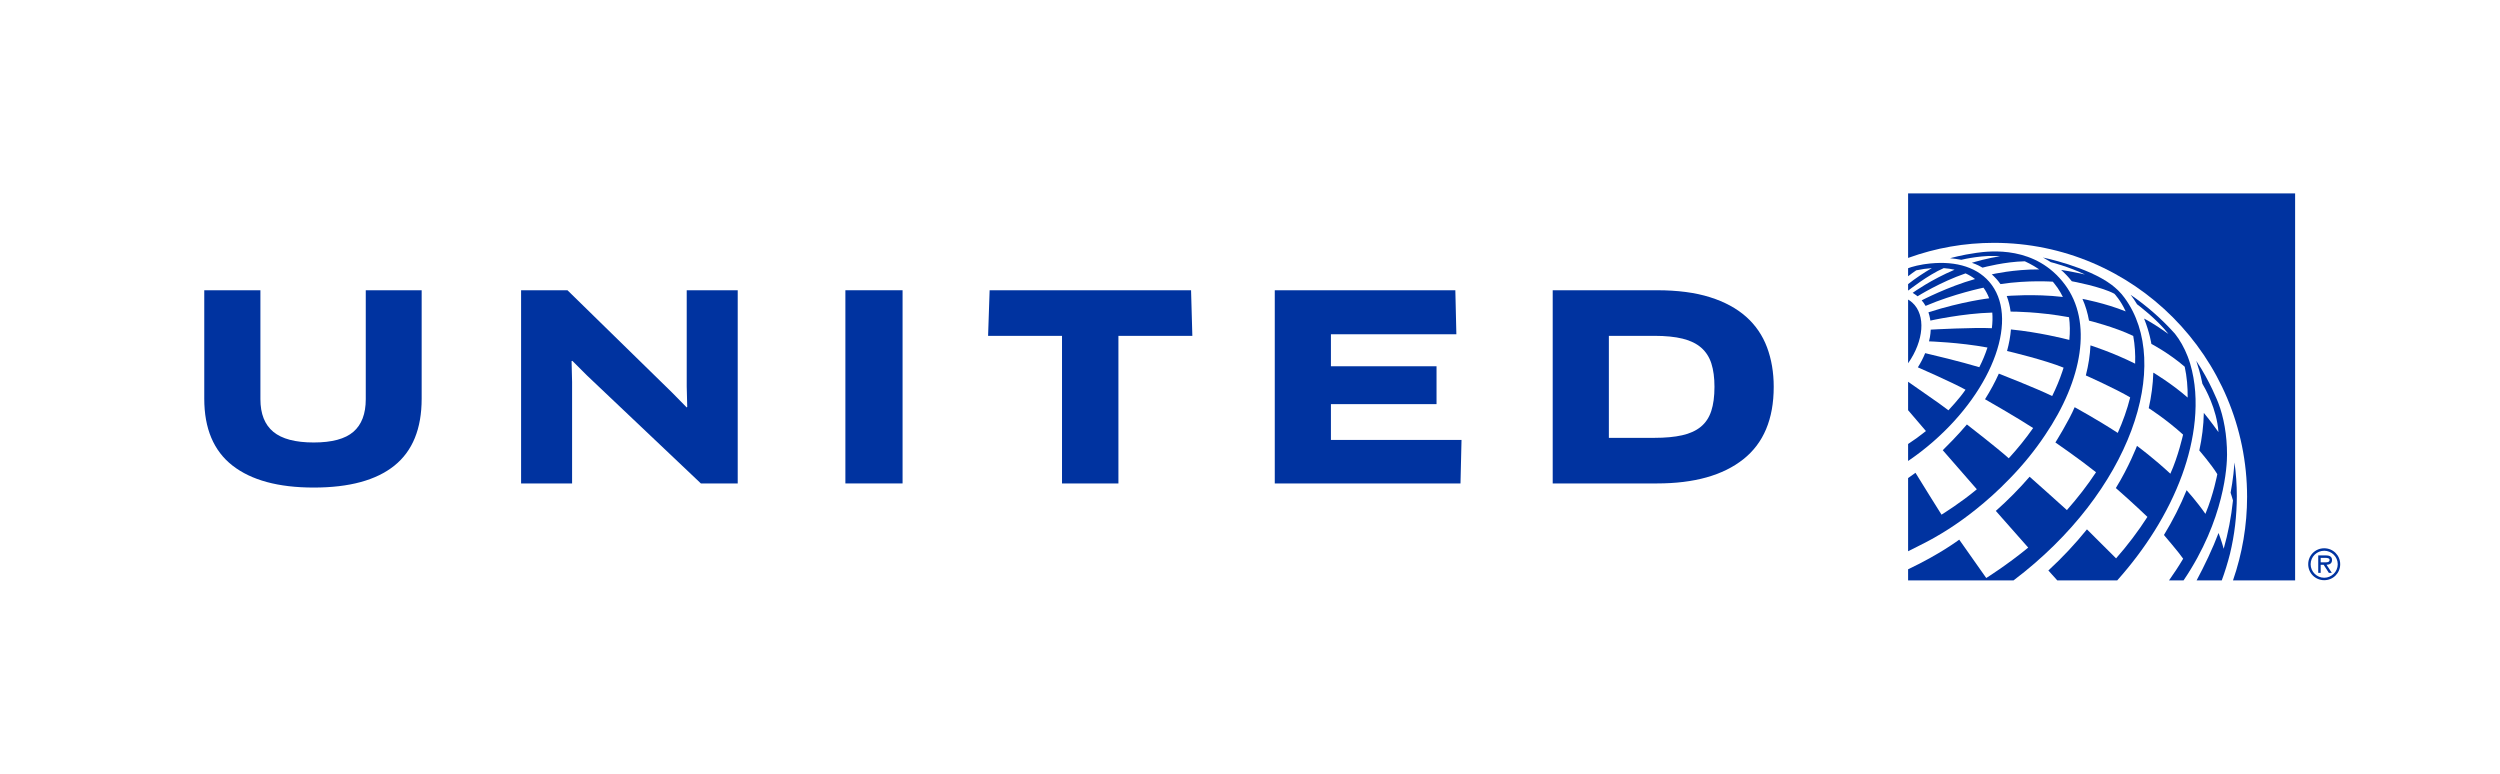 <?xml version="1.0" encoding="UTF-8" standalone="no"?>
<!-- Created with Inkscape (http://www.inkscape.org/) -->

<svg
   xmlns:dc="http://purl.org/dc/elements/1.1/"
   xmlns:cc="http://creativecommons.org/ns#"
   xmlns:rdf="http://www.w3.org/1999/02/22-rdf-syntax-ns#"
   xmlns:svg="http://www.w3.org/2000/svg"
   xmlns="http://www.w3.org/2000/svg"
   xmlns:sodipodi="http://sodipodi.sourceforge.net/DTD/sodipodi-0.dtd"
   xmlns:inkscape="http://www.inkscape.org/namespaces/inkscape"
   version="1.1"
   id="svg2"
   xml:space="preserve"
   width="568.478"
   height="175.908"
   viewBox="0 0 1402.44 433.968"
   sodipodi:docname="united_4.5p_h_rgb_r.svg"
   inkscape:version="0.92.1 r15371"><defs
     id="defs6"><clipPath
       clipPathUnits="userSpaceOnUse"
       id="clipPath18"><path
         d="M 0,325.476 H 1051.831 V 0 H 0 Z"
         id="path16"
         inkscape:connector-curvature="0" /></clipPath></defs><sodipodi:namedview
     pagecolor="#ffffff"
     bordercolor="#666666"
     borderopacity="1"
     objecttolerance="10"
     gridtolerance="10"
     guidetolerance="10"
     inkscape:pageopacity="0"
     inkscape:pageshadow="2"
     inkscape:window-width="640"
     inkscape:window-height="480"
     id="namedview4"
     showgrid="false"
     inkscape:zoom="0.26239983"
     inkscape:cx="701.21997"
     inkscape:cy="216.98399"
     inkscape:window-x="2351"
     inkscape:window-y="724"
     inkscape:window-maximized="0"
     inkscape:current-layer="g10" /><g
     id="g10"
     inkscape:groupmode="layer"
     inkscape:label="united_4.5p_h_rgb_r"
     transform="matrix(1.333,0,0,-1.333,0,433.968)"><g
       id="g12"><g
         id="g14"
         clip-path="url(#clipPath18)"><g
           id="g20"
           transform="translate(978.115,94.825)"><path
             d="m 0,0 c -3.76,0 -6.732,-2.983 -6.732,-6.719 0,-3.738 2.972,-6.715 6.732,-6.715 3.75,0 6.729,2.977 6.729,6.715 C 6.729,-2.983 3.75,0 0,0 m 0,-12.406 c -3.08,0 -5.711,2.516 -5.711,5.687 0,3.175 2.631,5.678 5.711,5.678 3.072,0 5.693,-2.503 5.693,-5.678 0,-3.171 -2.621,-5.687 -5.693,-5.687"
             style="fill:#0033a0;fill-opacity:1;fill-rule:nonzero;stroke:none"
             id="path22"
             inkscape:connector-curvature="0" /></g><g
           id="g24"
           transform="translate(981.407,89.887)"><path
             d="m 0,0 c 0,1.582 -1.281,1.942 -2.617,1.942 h -3.191 v -7.348 h 1.03 v 3.394 h 1.248 l 2.19,-3.394 h 1.241 l -2.214,3.394 C -1.007,-1.974 0,-1.451 0,0 m -3.53,-0.99 h -1.248 v 1.894 h 1.958 c 0.8,0 1.791,-0.133 1.791,-0.885 0,-1.171 -1.609,-1.009 -2.501,-1.009"
             style="fill:#0033a0;fill-opacity:1;fill-rule:nonzero;stroke:none"
             id="path26"
             inkscape:connector-curvature="0" /></g><g
           id="g28"
           transform="translate(935,81.3)"><path
             d="M 0,0 C 1.312,3.561 2.497,7.363 3.471,11.228 5.362,19.072 6.34,27.196 6.34,35.472 6.34,40.249 6.009,44.975 5.372,49.626 4.903,42.849 3.721,36.91 3.721,36.91 3.999,36.015 4.491,34.545 4.72,33.638 L 4.719,33.634 C 3.987,26.639 2.666,19.843 0.816,13.307 -0.074,16.59 -1.269,19.75 -1.346,19.954 -1.348,19.958 -1.349,19.962 -1.35,19.965 -3.748,13.575 -7.332,6.051 -10.587,0 Z"
             style="fill:#0033a0;fill-opacity:1;fill-rule:nonzero;stroke:none"
             id="path30"
             inkscape:connector-curvature="0" /></g><g
           id="g32"
           transform="translate(912.804,81.3)"><path
             d="m 0,0 h 6.12 c 17.422,25.735 18.298,48.543 18.298,52.913 0,8.255 -1.387,15.84 -3.705,21.846 0,0 -3.616,9.334 -9.245,17.64 0.615,-1.856 1.795,-5.619 2.448,-8.98 0.043,-0.224 0.078,-0.422 0.109,-0.605 1.109,-1.849 6.111,-10.668 6.78,-20.366 0.001,-0.017 0.002,-0.029 0.002,-0.029 0,0 -3.534,4.95 -6.155,8.078 -0.094,-5.331 -0.786,-10.665 -1.902,-15.817 0,0 5.236,-6.064 7.579,-9.975 0,0 -1.593,-8.53 -5.009,-16.704 -3.475,5.054 -7.914,9.963 -7.914,9.963 -2.597,-6.42 -5.886,-12.88 -9.538,-18.854 0,0 6.635,-7.764 8.091,-9.978 C 4.01,5.852 2.11,2.996 0,0"
             style="fill:#0033a0;fill-opacity:1;fill-rule:nonzero;stroke:none"
             id="path34"
             inkscape:connector-curvature="0" /></g><g
           id="g36"
           transform="translate(890.997,81.3)"><path
             d="m 0,0 c 11.562,12.931 21.414,28.142 27.332,44.429 5.135,14.13 7.931,31.388 3.384,46.738 -0.305,1.013 -0.647,2.034 -1.046,3.061 -1.453,3.754 -3.338,7.028 -5.389,9.6 -5.529,6.18 -11.79,11.687 -18.652,16.375 1.009,-1.3 1.93,-2.639 2.728,-3.997 0,0 8.354,-6.197 13.204,-12.493 -6.222,4.432 -9.744,6.226 -10.201,6.453 -0.017,0.008 -0.036,0.016 -0.052,0.025 2.363,-5.825 3.074,-10.649 3.075,-10.657 0,0 7.382,-3.852 14.028,-9.607 0.92,-4.255 1.3,-8.615 1.238,-12.98 -6.698,5.893 -14.45,10.495 -14.45,10.495 -0.142,-4.99 -0.832,-10.044 -1.929,-14.957 0,0 7.32,-4.635 14.453,-11.133 0,0 -2.048,-9.208 -5.353,-16.449 -6.844,6.371 -13.517,11.329 -14.043,11.717 0,0 -3.398,-8.86 -8.901,-17.752 C 6.278,32.907 12.718,26.728 12.718,26.728 8.784,20.59 4.332,14.746 -0.47,9.282 L -0.472,9.277 -12.729,21.482 C -17.709,15.32 -23.169,9.514 -28.967,4.17 -28.692,3.86 -26.221,1.121 -25.21,0 Z"
             style="fill:#0033a0;fill-opacity:1;fill-rule:nonzero;stroke:none"
             id="path38"
             inkscape:connector-curvature="0" /></g><g
           id="g40"
           transform="translate(894.142,200.14)"><path
             d="m 0,0 c -0.793,1.084 -1.69,2.189 -2.719,3.173 -0.902,0.861 -1.782,1.638 -2.708,2.336 -10.199,7.689 -28.968,11.534 -28.968,11.534 1.791,-0.955 3.282,-1.934 3.291,-1.941 0.09,-0.022 7.657,-1.919 14.369,-5.202 0,0 -6.106,1.387 -10.022,1.927 1.619,-1.422 3.157,-3.059 4.505,-4.769 0,0 12.454,-2.272 17.922,-5.27 0,0 2.617,-2.693 4.757,-7.417 -8.536,3.465 -18.202,5.272 -18.202,5.272 1.283,-2.875 2.202,-5.954 2.765,-9.158 0,0 10.627,-2.601 18.613,-6.435 0.69,-3.792 0.943,-7.712 0.797,-11.678 -9.432,4.729 -18.794,7.699 -18.794,7.699 -0.189,-4.088 -0.846,-8.325 -1.95,-12.653 0,0 12.877,-5.751 18.664,-9.242 -1.278,-5.112 -3.072,-10.119 -5.228,-14.94 -8.813,5.726 -18.142,10.818 -18.142,10.818 -2.343,-5.627 -8.107,-14.843 -8.107,-14.843 l 0.001,-10e-4 v 10e-4 l 0.005,-0.004 c 0.145,-0.1 9.738,-6.685 17.097,-12.529 -3.656,-5.54 -7.778,-10.861 -12.264,-15.919 -1.548,1.48 -15.69,14.034 -15.69,14.034 -4.268,-4.949 -9.021,-9.77 -14.224,-14.385 0,0 10e-4,-0.002 0.003,-0.003 l 13.632,-15.429 c 0.002,-0.001 0.003,-0.001 0.004,-0.002 l -10e-4,-0.002 c -8.843,-7.281 -17.658,-12.798 -17.658,-12.798 l -11.376,16.149 c 0,0 -8.004,-6.089 -21.514,-12.483 v -4.68 h 44.365 C 2.743,-81.373 20.316,-27.798 0,0"
             style="fill:#0033a0;fill-opacity:1;fill-rule:nonzero;stroke:none"
             id="path42"
             inkscape:connector-curvature="0" /></g><g
           id="g44"
           transform="translate(869.024,205.762)"><path
             d="m 0,0 c -12.3,16.554 -31.551,14.189 -37.292,13.386 -6.306,-0.884 -11.073,-2.264 -11.073,-2.264 1.409,-0.132 3.327,-0.384 4.711,-0.659 1.021,0.24 9.872,2.258 16.305,1.415 0.01,0 0.019,-10e-4 0.019,-10e-4 -4.728,-0.513 -11.178,-2.463 -11.851,-2.669 -0.007,-0.002 -0.009,-0.006 -0.016,-0.009 0.007,-0.003 0.013,-0.006 0.02,-0.008 0.232,-0.068 2.091,-0.632 4.476,-2.031 0.697,0.187 9.455,2.51 17.807,2.674 V 9.832 c 0,0 3.086,-1.369 6.06,-3.41 -10.792,0.041 -19.726,-2.031 -19.968,-2.088 1.264,-1.121 2.521,-2.47 3.65,-4.091 11.83,1.772 22.038,1.004 22.038,1.004 0,0 1.388,-1.693 2.012,-2.603 0.788,-1.146 1.594,-2.57 2.219,-3.821 -12.074,1.412 -23.623,0.402 -23.631,0.402 0.797,-2.056 1.336,-4.255 1.631,-6.567 1.335,0.01 11.561,-0.009 24.586,-2.354 0.416,-2.986 0.458,-6.185 0.13,-9.561 -2.214,0.576 -12.908,3.247 -24.576,4.405 -0.235,-2.916 -0.79,-5.952 -1.643,-9.065 1.306,-0.308 15.722,-3.744 23.797,-7.015 -0.156,-0.507 -0.32,-1.016 -0.49,-1.528 -1.156,-3.467 -2.601,-6.948 -4.311,-10.418 -6.502,3.201 -22.446,9.434 -22.446,9.434 -1.594,-3.566 -3.543,-7.176 -5.821,-10.779 0,0 13.67,-7.801 20.254,-12.12 -3.04,-4.343 -6.473,-8.607 -10.259,-12.728 -4.774,4.283 -16.717,13.537 -17.619,14.235 -3.852,-4.586 -8.703,-9.409 -10.156,-10.835 l 14.332,-16.434 c -0.132,-0.119 -0.27,-0.24 -0.41,-0.362 -3.102,-2.571 -6.443,-4.991 -9.267,-6.931 -2.451,-1.665 -4.474,-2.955 -5.173,-3.405 -0.166,0.253 -9.55,15.236 -10.96,17.62 -1.031,-0.764 -2.07,-1.495 -3.109,-2.213 v -30.801 c 1.686,0.813 3.376,1.655 5.061,2.55 8.08,3.979 15.922,9.028 23.22,14.861 4.677,3.714 9.583,8.071 14.426,13.101 5.754,5.902 10.751,12.085 14.922,18.35 C 7.413,-40.003 11.647,-15.676 0,0"
             style="fill:#0033a0;fill-opacity:1;fill-rule:nonzero;stroke:none"
             id="path46"
             inkscape:connector-curvature="0" /></g><g
           id="g48"
           transform="translate(837.118,207.01)"><path
             d="M 0,0 C -5.858,6.722 -15.606,9.024 -26.933,7.405 -27.241,7.359 -27.562,7.316 -27.851,7.267 -28.715,7.121 -29.59,6.945 -30.472,6.75 -32.221,6.344 -33.419,5.944 -34.119,5.673 v -3.39 c 1.116,0.879 2.254,1.716 3.427,2.502 2.257,0.483 4.45,0.791 6.564,0.929 -3.271,-1.867 -7.046,-4.399 -9.991,-6.738 v -2.609 l 0.102,-0.06 c 0,0 8.302,6.571 14.898,9.403 1.59,-0.115 3.113,-0.337 4.564,-0.67 -9.856,-4.181 -17.133,-9.367 -17.637,-9.731 1.011,-0.599 1.934,-1.35 2.055,-1.449 0.127,0.08 9.683,6.056 20.199,9.638 1.427,-0.652 2.806,-1.464 3.998,-2.383 -11.45,-3.218 -22.458,-8.964 -22.458,-8.964 0.62,-0.722 1.167,-1.502 1.639,-2.337 0.074,0.03 0.143,0.057 0.196,0.078 11.72,5.016 24.174,7.588 24.174,7.588 0.974,-1.334 1.776,-2.824 2.389,-4.466 0,0 -11.176,-1.278 -25.554,-5.889 0.635,-1.987 0.809,-3.48 0.81,-3.494 0,0 13.554,3.032 26.054,3.368 0.174,-2.008 0.112,-4.262 -0.176,-6.574 -7.403,0.39 -25.036,-0.548 -25.729,-0.602 0,0 -0.064,-2.541 -0.724,-4.931 0,0 12.884,-0.413 24.604,-2.599 -0.906,-2.806 -2.063,-5.574 -3.435,-8.276 -7.811,2.346 -19.664,5.195 -22.783,5.911 -0.821,-2.021 -1.852,-4.027 -3.075,-5.969 0,0 14.483,-6.321 20.041,-9.412 h 0.012 l -0.003,-0.006 c -2.412,-3.612 -7.194,-8.668 -7.194,-8.668 -1.387,1.038 -2.699,2.007 -3.936,2.914 -3.841,2.687 -9.539,6.677 -13.002,9.088 -0.017,0.011 -0.018,0.012 -0.029,0.019 v -11.976 l 7.511,-8.774 c -2.474,-1.994 -4.995,-3.811 -7.511,-5.442 v -7.146 c 0.093,0.06 0.185,0.119 0.276,0.18 3.431,2.336 6.821,4.939 10.123,7.812 C 2.196,-44.902 12.815,-14.702 0,0"
             style="fill:#0033a0;fill-opacity:1;fill-rule:nonzero;stroke:none"
             id="path50"
             inkscape:connector-curvature="0" /></g><g
           id="g52"
           transform="translate(803,172.686)"><path
             d="M 0,0 C 6.62,9.426 7.578,20.244 1.765,25.525 1.218,26.021 0.626,26.446 0,26.813 Z"
             style="fill:#0033a0;fill-opacity:1;fill-rule:nonzero;stroke:none"
             id="path54"
             inkscape:connector-curvature="0" /></g><g
           id="g56"
           transform="translate(839.146,223.361)"><path
             d="m 0,0 c 58.732,0 106.515,-47.963 106.515,-106.917 0,-11.957 -2.022,-23.854 -5.934,-35.144 h 26.145 V 20.815 H -36.149 V -6.352 l 0.127,0.046 C -24.459,-2.122 -12.339,0 0,0"
             style="fill:#0033a0;fill-opacity:1;fill-rule:nonzero;stroke:none"
             id="path58"
             inkscape:connector-curvature="0" /></g><g
           id="g60"
           transform="translate(734.847,192.245)"><path
             d="m 0,0 c -3.976,3.54 -9.052,6.287 -15.23,8.238 -6.179,1.951 -13.603,2.926 -22.276,2.926 H -81.41 v -81.3 h 43.904 c 15.608,0 27.697,3.378 36.259,10.136 8.565,6.755 12.847,16.926 12.847,30.513 0,6.071 -0.94,11.618 -2.82,16.641 C 6.901,-7.823 3.974,-3.542 0,0 m -14.688,-39.676 c -0.905,-2.747 -2.367,-4.95 -4.391,-6.611 -2.024,-1.666 -4.645,-2.857 -7.86,-3.578 -3.215,-0.724 -7.1,-1.084 -11.651,-1.084 h -19.186 v 42.927 h 19.186 c 4.696,0 8.652,-0.399 11.87,-1.192 3.213,-0.798 5.816,-2.059 7.803,-3.795 1.987,-1.734 3.416,-3.956 4.284,-6.666 0.867,-2.712 1.299,-5.981 1.299,-9.812 0,-4.046 -0.453,-7.442 -1.354,-10.189"
             style="fill:#0033a0;fill-opacity:1;fill-rule:nonzero;stroke:none"
             id="path62"
             inkscape:connector-curvature="0" /></g><g
           id="g64"
           transform="translate(560.104,155.496)"><path
             d="M 0,0 H 44.444 V 15.935 H 0 v 13.44 h 52.79 l -0.432,18.539 h -75.991 v -81.301 h 78.159 l 0.434,18.32 H 0 Z"
             style="fill:#0033a0;fill-opacity:1;fill-rule:nonzero;stroke:none"
             id="path66"
             inkscape:connector-curvature="0" /></g><g
           id="g68"
           transform="translate(416.473,203.409)"><path
             d="m 0,0 -0.648,-19.186 h 31.11 V -81.3 h 23.739 v 62.114 h 31.11 L 84.771,0 Z"
             style="fill:#0033a0;fill-opacity:1;fill-rule:nonzero;stroke:none"
             id="path70"
             inkscape:connector-curvature="0" /></g><path
           d="m 355.77,122.109 h 24.065 V 203.41 H 355.77 Z"
           style="fill:#0033a0;fill-opacity:1;fill-rule:nonzero;stroke:none"
           id="path72"
           inkscape:connector-curvature="0" /><g
           id="g74"
           transform="translate(288.994,162.977)"><path
             d="M 0,0 0.218,-8.673 0,-8.889 -6.179,-2.602 -50.188,40.433 h -19.513 v -81.301 h 21.463 V 1.84 l -0.215,8.782 0.323,0.108 6.181,-6.178 47.911,-45.42 H 21.465 V 40.433 H 0 Z"
             style="fill:#0033a0;fill-opacity:1;fill-rule:nonzero;stroke:none"
             id="path76"
             inkscape:connector-curvature="0" /></g><g
           id="g78"
           transform="translate(153.927,157.555)"><path
             d="m 0,0 c 0,-6.142 -1.735,-10.714 -5.203,-13.713 -3.468,-3 -9.035,-4.498 -16.694,-4.498 -7.733,0 -13.406,1.498 -17.019,4.498 -3.615,2.999 -5.421,7.571 -5.421,13.713 v 45.854 h -23.63 V 0.216 c 0,-12.573 3.956,-21.951 11.87,-28.131 7.913,-6.177 19.312,-9.266 34.2,-9.266 14.958,0 26.269,3.071 33.93,9.213 7.659,6.143 11.491,15.54 11.491,28.184 V 45.854 H 0 Z"
             style="fill:#0033a0;fill-opacity:1;fill-rule:nonzero;stroke:none"
             id="path80"
             inkscape:connector-curvature="0" /></g></g></g></g></svg>